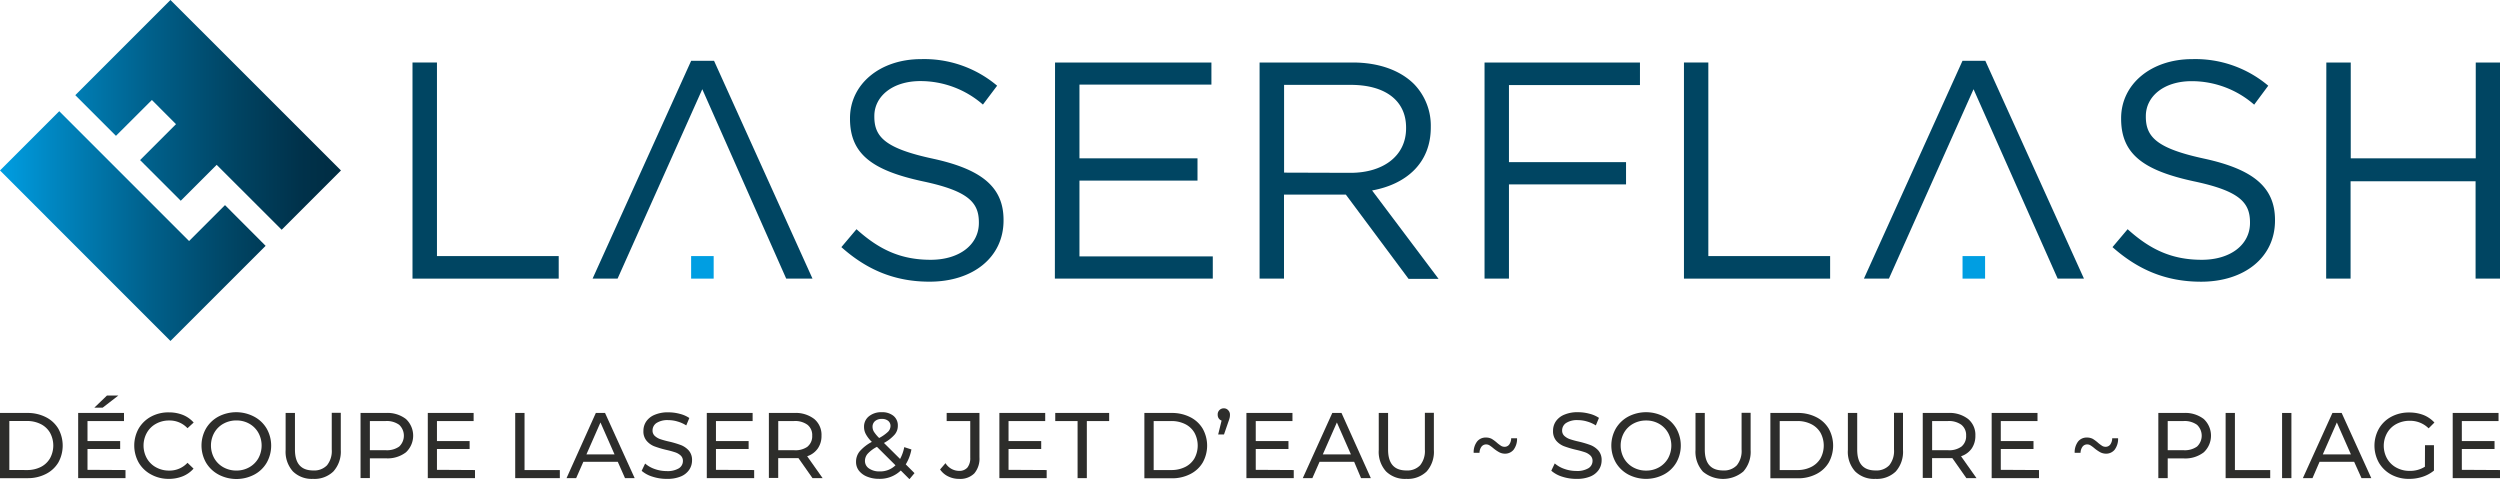 <svg xmlns="http://www.w3.org/2000/svg" xmlns:xlink="http://www.w3.org/1999/xlink" viewBox="0 0 600 115"><defs><style>.cls-1{fill:#2d2d2b;}.cls-2{fill:#004562;}.cls-3{fill:#009ee2;}.cls-4{fill:url(#Dégradé_sans_nom_5);}</style><linearGradient id="Dégradé_sans_nom_5" x1="24.54" y1="-291.32" x2="82.4" y2="-233.46" gradientTransform="translate(188.64 264.26) rotate(-45)" gradientUnits="userSpaceOnUse"><stop offset="0" stop-color="#009ee2"/><stop offset="0.15" stop-color="#0087c2"/><stop offset="0.44" stop-color="#00608b"/><stop offset="0.69" stop-color="#004463"/><stop offset="0.88" stop-color="#00324b"/><stop offset="1" stop-color="#002c42"/></linearGradient></defs><g id="Layer_2" data-name="Layer 2"><g id="Calque_1" data-name="Calque 1"><path class="cls-1" d="M0,99.11H6.59a9.57,9.57,0,0,1,4.4,1,7.26,7.26,0,0,1,3,2.76A8.38,8.38,0,0,1,14,111a7.26,7.26,0,0,1-3,2.76,9.44,9.44,0,0,1-4.4,1H0Zm6.46,13.7a7.24,7.24,0,0,0,3.34-.74A5.33,5.33,0,0,0,12,110a6.38,6.38,0,0,0,0-6.15,5.29,5.29,0,0,0-2.22-2.07,7.24,7.24,0,0,0-3.34-.74H2.24v11.76Z"/><path class="cls-1" d="M30.12,112.81v1.94H18.76V99.11h11v1.94H21v4.81h7.84v1.9H21v5ZM25.67,94.93H28.4l-3.76,2.91h-2Z"/><path class="cls-1" d="M36.29,113.89a7.54,7.54,0,0,1-3-2.86,8.39,8.39,0,0,1,0-8.2,7.64,7.64,0,0,1,3-2.86,8.74,8.74,0,0,1,4.25-1,9,9,0,0,1,3.35.61,6.91,6.91,0,0,1,2.59,1.83L45,102.77a5.84,5.84,0,0,0-4.4-1.85,6.37,6.37,0,0,0-3.15.78,5.57,5.57,0,0,0-2.2,2.16,6.31,6.31,0,0,0,0,6.15,5.62,5.62,0,0,0,2.2,2.15,6.37,6.37,0,0,0,3.15.78,5.84,5.84,0,0,0,4.4-1.87l1.45,1.4a6.89,6.89,0,0,1-2.6,1.84,8.93,8.93,0,0,1-3.36.62A8.67,8.67,0,0,1,36.29,113.89Z"/><path class="cls-1" d="M52.44,113.89a7.71,7.71,0,0,1-3-2.87,8.28,8.28,0,0,1,0-8.18,7.71,7.71,0,0,1,3-2.87A9.22,9.22,0,0,1,61,100a7.57,7.57,0,0,1,3,2.86,8.32,8.32,0,0,1,0,8.2,7.5,7.5,0,0,1-3,2.86,9.22,9.22,0,0,1-8.51,0Zm7.36-1.73A5.74,5.74,0,0,0,62,110a6.38,6.38,0,0,0,0-6.15,5.7,5.7,0,0,0-2.17-2.16,6.14,6.14,0,0,0-3.09-.78,6.28,6.28,0,0,0-3.12.78,5.68,5.68,0,0,0-2.19,2.16,6.31,6.31,0,0,0,0,6.15,5.73,5.73,0,0,0,2.19,2.15,6.28,6.28,0,0,0,3.12.78A6.14,6.14,0,0,0,59.8,112.16Z"/><path class="cls-1" d="M70.3,113.14A7.06,7.06,0,0,1,68.55,108V99.11h2.24v8.8c0,3.36,1.47,5,4.4,5a4.24,4.24,0,0,0,3.29-1.24,5.44,5.44,0,0,0,1.14-3.79v-8.8h2.17V108A7.1,7.1,0,0,1,80,113.16a6.51,6.51,0,0,1-4.87,1.77A6.45,6.45,0,0,1,70.3,113.14Z"/><path class="cls-1" d="M97.42,100.56a5.47,5.47,0,0,1,0,8A7.24,7.24,0,0,1,92.64,110H88.77v4.73H86.53V99.11h6.11A7.24,7.24,0,0,1,97.42,100.56Zm-1.61,6.61a3.59,3.59,0,0,0,0-5.21,5.08,5.08,0,0,0-3.24-.91h-3.8v7h3.8A5.08,5.08,0,0,0,95.81,107.17Z"/><path class="cls-1" d="M114,112.81v1.94H102.67V99.11h11v1.94h-8.8v4.81h7.84v1.9h-7.84v5Z"/><path class="cls-1" d="M123.65,99.11h2.24v13.7h8.47v1.94H123.65Z"/><path class="cls-1" d="M148.27,110.84H140l-1.72,3.91h-2.31L143,99.11h2.21l7.11,15.64H150Zm-.78-1.78-3.38-7.67-3.37,7.67Z"/><path class="cls-1" d="M156.57,114.39A7.16,7.16,0,0,1,154,113l.83-1.75a6.92,6.92,0,0,0,2.29,1.31,8.54,8.54,0,0,0,2.87.5,5.27,5.27,0,0,0,2.91-.65,2.05,2.05,0,0,0,1-1.76,1.73,1.73,0,0,0-.52-1.31,3.65,3.65,0,0,0-1.3-.77,22.13,22.13,0,0,0-2.18-.6,23.91,23.91,0,0,1-2.85-.85,4.65,4.65,0,0,1-1.85-1.31,3.46,3.46,0,0,1-.78-2.38,4,4,0,0,1,.66-2.26,4.52,4.52,0,0,1,2-1.6,8,8,0,0,1,3.33-.61,10.44,10.44,0,0,1,2.73.36,7.25,7.25,0,0,1,2.3,1l-.74,1.78a7.94,7.94,0,0,0-2.1-.94,7.66,7.66,0,0,0-2.19-.33,4.87,4.87,0,0,0-2.85.69,2.14,2.14,0,0,0-.95,1.79,1.71,1.71,0,0,0,.54,1.31,3.72,3.72,0,0,0,1.33.78,20.37,20.37,0,0,0,2.16.59,23.67,23.67,0,0,1,2.84.85,5,5,0,0,1,1.84,1.3,3.43,3.43,0,0,1,.77,2.35,4,4,0,0,1-.67,2.24,4.5,4.5,0,0,1-2,1.61,8.35,8.35,0,0,1-3.36.59A10.91,10.91,0,0,1,156.57,114.39Z"/><path class="cls-1" d="M181,112.81v1.94H169.63V99.11h11v1.94h-8.8v4.81h7.84v1.9h-7.84v5Z"/><path class="cls-1" d="M195,114.75l-3.37-4.8c-.42,0-.75,0-1,0h-3.86v4.76h-2.24V99.11h6.1a7.27,7.27,0,0,1,4.79,1.45,4.93,4.93,0,0,1,1.74,4,5.22,5.22,0,0,1-.9,3.09,5,5,0,0,1-2.54,1.85l3.71,5.25Zm-1.19-7.57a3.18,3.18,0,0,0,1.12-2.62,3.14,3.14,0,0,0-1.12-2.6,5,5,0,0,0-3.23-.91h-3.8v7h3.8A5,5,0,0,0,193.84,107.18Z"/><path class="cls-1" d="M218.27,115l-2.08-2.08a7.21,7.21,0,0,1-5.23,2,7.37,7.37,0,0,1-2.81-.51,4.67,4.67,0,0,1-2-1.44,3.41,3.41,0,0,1-.7-2.11,3.94,3.94,0,0,1,.88-2.54,10.08,10.08,0,0,1,2.92-2.27,7.39,7.39,0,0,1-1.45-1.86,3.6,3.6,0,0,1-.43-1.72,3.14,3.14,0,0,1,1.15-2.54,4.64,4.64,0,0,1,3.07-1,4.3,4.3,0,0,1,2.84.87,2.94,2.94,0,0,1,1.05,2.39,3.2,3.2,0,0,1-.77,2.12,9.38,9.38,0,0,1-2.56,2l3.87,3.84a9.7,9.7,0,0,0,1-2.84l1.72.56a10.39,10.39,0,0,1-1.36,3.58l2.1,2.1Zm-3.35-3.33-4.45-4.43a7.9,7.9,0,0,0-2.24,1.67,2.61,2.61,0,0,0-.64,1.73,2.14,2.14,0,0,0,1,1.81,4.31,4.31,0,0,0,2.54.69A5.23,5.23,0,0,0,214.92,111.67ZM210,101.07a1.75,1.75,0,0,0-.59,1.37,2.33,2.33,0,0,0,.32,1.16,8.6,8.6,0,0,0,1.27,1.52,9.5,9.5,0,0,0,2.13-1.5,2,2,0,0,0,.59-1.36,1.55,1.55,0,0,0-.55-1.25,2.28,2.28,0,0,0-1.53-.47A2.39,2.39,0,0,0,210,101.07Z"/><path class="cls-1" d="M227.57,114.34a4.94,4.94,0,0,1-1.95-1.67l1.3-1.51a3.87,3.87,0,0,0,3.26,1.85,2.52,2.52,0,0,0,2-.8,3.62,3.62,0,0,0,.68-2.37v-8.79h-5.66V99.11h7.87v10.62a5.49,5.49,0,0,1-1.24,3.89,4.79,4.79,0,0,1-3.66,1.31A5.78,5.78,0,0,1,227.57,114.34Z"/><path class="cls-1" d="M251.2,112.81v1.94H239.85V99.11h11v1.94h-8.8v4.81h7.84v1.9h-7.84v5Z"/><path class="cls-1" d="M258.62,101.05h-5.36V99.11H266.2v1.94h-5.36v13.7h-2.22Z"/><path class="cls-1" d="M274.65,99.11h6.59a9.6,9.6,0,0,1,4.4,1,7.23,7.23,0,0,1,3,2.76,8.31,8.31,0,0,1,0,8.16,7.23,7.23,0,0,1-3,2.76,9.47,9.47,0,0,1-4.4,1h-6.59Zm6.46,13.7a7.3,7.3,0,0,0,3.34-.74,5.33,5.33,0,0,0,2.22-2.06,6.45,6.45,0,0,0,0-6.15,5.29,5.29,0,0,0-2.22-2.07,7.3,7.3,0,0,0-3.34-.74h-4.23v11.76Z"/><path class="cls-1" d="M294.78,98.47a1.49,1.49,0,0,1,.41,1.09,3.49,3.49,0,0,1-.06.65,7.38,7.38,0,0,1-.29.93l-1.08,3.13h-1.4l.82-3.33a1.41,1.41,0,0,1-.68-.52,1.47,1.47,0,0,1-.25-.86A1.44,1.44,0,0,1,293.74,98,1.36,1.36,0,0,1,294.78,98.47Z"/><path class="cls-1" d="M310.5,112.81v1.94H299.14V99.11h11.05v1.94h-8.81v4.81h7.85v1.9h-7.85v5Z"/><path class="cls-1" d="M325,110.84h-8.31l-1.72,3.91h-2.3l7.08-15.64h2.21L329,114.75h-2.35Zm-.78-1.78-3.37-7.67-3.38,7.67Z"/><path class="cls-1" d="M332.65,113.14A7,7,0,0,1,330.9,108V99.11h2.24v8.8c0,3.36,1.47,5,4.4,5a4.24,4.24,0,0,0,3.29-1.24,5.44,5.44,0,0,0,1.14-3.79v-8.8h2.16V108a7.1,7.1,0,0,1-1.74,5.16,6.51,6.51,0,0,1-4.87,1.77A6.45,6.45,0,0,1,332.65,113.14Z"/><path class="cls-1" d="M359.76,108.51a8.68,8.68,0,0,1-1.35-.93,8.68,8.68,0,0,0-.92-.69,1.52,1.52,0,0,0-.8-.23,1.39,1.39,0,0,0-1.14.55,2.59,2.59,0,0,0-.47,1.46h-1.4a4.21,4.21,0,0,1,.84-2.73,2.62,2.62,0,0,1,2.11-.93,2.91,2.91,0,0,1,1.39.32,8.66,8.66,0,0,1,1.33,1,9.21,9.21,0,0,0,.94.69,1.52,1.52,0,0,0,.78.21,1.36,1.36,0,0,0,1.15-.55,2.59,2.59,0,0,0,.46-1.49h1.41a4.28,4.28,0,0,1-.84,2.76,2.63,2.63,0,0,1-2.11.93A2.93,2.93,0,0,1,359.76,108.51Z"/><path class="cls-1" d="M374.89,114.39a7.16,7.16,0,0,1-2.58-1.42l.83-1.75a6.92,6.92,0,0,0,2.29,1.31,8.54,8.54,0,0,0,2.87.5,5.27,5.27,0,0,0,2.91-.65,2.05,2.05,0,0,0,1-1.76,1.74,1.74,0,0,0-.53-1.31,3.61,3.61,0,0,0-1.29-.77,22.13,22.13,0,0,0-2.18-.6,23.91,23.91,0,0,1-2.85-.85,4.75,4.75,0,0,1-1.86-1.31,3.51,3.51,0,0,1-.77-2.38,4,4,0,0,1,.66-2.26,4.52,4.52,0,0,1,2-1.6,8,8,0,0,1,3.33-.61,10.5,10.5,0,0,1,2.73.36,7.25,7.25,0,0,1,2.3,1L383,102.1a7.94,7.94,0,0,0-2.1-.94,7.66,7.66,0,0,0-2.19-.33,4.87,4.87,0,0,0-2.85.69,2.14,2.14,0,0,0-.95,1.79,1.71,1.71,0,0,0,.54,1.31,3.72,3.72,0,0,0,1.33.78,20.37,20.37,0,0,0,2.16.59,24.25,24.25,0,0,1,2.84.85,5,5,0,0,1,1.84,1.3,3.43,3.43,0,0,1,.77,2.35,4,4,0,0,1-.67,2.24,4.5,4.5,0,0,1-2,1.61,8.35,8.35,0,0,1-3.36.59A10.86,10.86,0,0,1,374.89,114.39Z"/><path class="cls-1" d="M390.8,113.89a7.71,7.71,0,0,1-3-2.87,8.28,8.28,0,0,1,0-8.18,7.71,7.71,0,0,1,3-2.87,9.22,9.22,0,0,1,8.51,0,7.57,7.57,0,0,1,3,2.86,8.32,8.32,0,0,1,0,8.2,7.5,7.5,0,0,1-3,2.86,9.22,9.22,0,0,1-8.51,0Zm7.36-1.73a5.74,5.74,0,0,0,2.17-2.15,6.38,6.38,0,0,0,0-6.15,5.7,5.7,0,0,0-2.17-2.16,6.14,6.14,0,0,0-3.09-.78,6.28,6.28,0,0,0-3.12.78,5.68,5.68,0,0,0-2.19,2.16,6.31,6.31,0,0,0,0,6.15,5.73,5.73,0,0,0,2.19,2.15,6.28,6.28,0,0,0,3.12.78A6.14,6.14,0,0,0,398.16,112.16Z"/><path class="cls-1" d="M408.66,113.14a7.06,7.06,0,0,1-1.74-5.14V99.11h2.23v8.8c0,3.36,1.47,5,4.41,5a4.23,4.23,0,0,0,3.28-1.24,5.44,5.44,0,0,0,1.14-3.79v-8.8h2.17V108a7.06,7.06,0,0,1-1.75,5.16,7.55,7.55,0,0,1-9.74,0Z"/><path class="cls-1" d="M424.89,99.11h6.6a9.6,9.6,0,0,1,4.4,1,7.23,7.23,0,0,1,3,2.76,8.38,8.38,0,0,1,0,8.16,7.23,7.23,0,0,1-3,2.76,9.47,9.47,0,0,1-4.4,1h-6.6Zm6.46,13.7a7.24,7.24,0,0,0,3.34-.74,5.36,5.36,0,0,0,2.23-2.06,6.45,6.45,0,0,0,0-6.15,5.32,5.32,0,0,0-2.23-2.07,7.24,7.24,0,0,0-3.34-.74h-4.22v11.76Z"/><path class="cls-1" d="M445.24,113.14a7,7,0,0,1-1.75-5.14V99.11h2.24v8.8c0,3.36,1.46,5,4.4,5a4.24,4.24,0,0,0,3.29-1.24,5.44,5.44,0,0,0,1.14-3.79v-8.8h2.16V108a7.1,7.1,0,0,1-1.74,5.16,6.51,6.51,0,0,1-4.87,1.77A6.45,6.45,0,0,1,445.24,113.14Z"/><path class="cls-1" d="M471.93,114.75l-3.37-4.8c-.42,0-.75,0-1,0h-3.86v4.76h-2.24V99.11h6.1a7.25,7.25,0,0,1,4.79,1.45,4.93,4.93,0,0,1,1.74,4,5.29,5.29,0,0,1-.89,3.09,5,5,0,0,1-2.55,1.85l3.71,5.25Zm-1.18-7.57a3.2,3.2,0,0,0,1.12-2.62,3.16,3.16,0,0,0-1.12-2.6,5.08,5.08,0,0,0-3.24-.91h-3.8v7h3.8A5,5,0,0,0,470.75,107.18Z"/><path class="cls-1" d="M489.36,112.81v1.94H478V99.11h11v1.94h-8.81v4.81h7.85v1.9h-7.85v5Z"/><path class="cls-1" d="M504,108.51a9.14,9.14,0,0,1-1.34-.93,7.73,7.73,0,0,0-.93-.69,1.48,1.48,0,0,0-.79-.23,1.38,1.38,0,0,0-1.14.55,2.59,2.59,0,0,0-.47,1.46h-1.41a4.27,4.27,0,0,1,.84-2.73,2.63,2.63,0,0,1,2.11-.93,3,3,0,0,1,1.4.32,9.18,9.18,0,0,1,1.33,1,9.21,9.21,0,0,0,.94.69,1.52,1.52,0,0,0,.78.21,1.38,1.38,0,0,0,1.15-.55,2.59,2.59,0,0,0,.46-1.49h1.41a4.28,4.28,0,0,1-.84,2.76,2.63,2.63,0,0,1-2.11.93A3,3,0,0,1,504,108.51Z"/><path class="cls-1" d="M528.9,100.56a5.47,5.47,0,0,1,0,8,7.27,7.27,0,0,1-4.79,1.46h-3.86v4.73H518V99.11h6.1A7.27,7.27,0,0,1,528.9,100.56Zm-1.61,6.61a3.59,3.59,0,0,0,0-5.21,5.08,5.08,0,0,0-3.24-.91h-3.8v7h3.8A5.08,5.08,0,0,0,527.29,107.17Z"/><path class="cls-1" d="M534.15,99.11h2.23v13.7h8.47v1.94h-10.7Z"/><path class="cls-1" d="M547.7,99.11h2.24v15.64H547.7Z"/><path class="cls-1" d="M565,110.84h-8.31L555,114.75h-2.31l7.09-15.64H562l7.11,15.64h-2.35Zm-.78-1.78-3.38-7.67-3.37,7.67Z"/><path class="cls-1" d="M582,106.84h2.15v6.1a8.36,8.36,0,0,1-2.71,1.48,10.19,10.19,0,0,1-3.22.51,8.79,8.79,0,0,1-4.27-1,7.66,7.66,0,0,1-3-2.86,8.34,8.34,0,0,1,0-8.21,7.51,7.51,0,0,1,3-2.86,8.85,8.85,0,0,1,4.3-1,9.32,9.32,0,0,1,3.41.61,7.23,7.23,0,0,1,2.6,1.8l-1.39,1.39a6.27,6.27,0,0,0-4.53-1.81,6.68,6.68,0,0,0-3.21.77,5.54,5.54,0,0,0-2.22,2.15,6.28,6.28,0,0,0,0,6.17,5.67,5.67,0,0,0,2.22,2.15,6.52,6.52,0,0,0,3.19.78,6.61,6.61,0,0,0,3.66-1Z"/><path class="cls-1" d="M600,112.81v1.94H588.65V99.11h11v1.94h-8.81v4.81h7.85v1.9h-7.85v5Z"/><path class="cls-2" d="M168.55,21.41,148.22,66.87h-6l23.66-52.28h5.49L195,66.87h-6.31Z"/><path class="cls-2" d="M201.93,59.31l3.63-4.3c5.42,4.89,10.61,7.34,17.8,7.34,7,0,11.57-3.71,11.57-8.83v-.15c0-4.82-2.59-7.56-13.5-9.86-11.94-2.59-17.43-6.45-17.43-15v-.15c0-8.16,7.2-14.17,17.06-14.17a27.09,27.09,0,0,1,18.25,6.38l-3.41,4.53a22.79,22.79,0,0,0-15-5.64c-6.76,0-11.06,3.71-11.06,8.38V28c0,4.89,2.67,7.64,14.09,10.09,11.57,2.52,16.92,6.74,16.92,14.68v.15c0,8.9-7.42,14.68-17.73,14.68C214.9,67.61,208.16,64.87,201.93,59.31Z"/><path class="cls-2" d="M253.21,15h37.53V20.3H259.07V38H287.4v5.34H259.07V61.53h32v5.34h-37.9Z"/><path class="cls-2" d="M302.3,15h22.33c6.38,0,11.49,1.93,14.76,5.2a14.33,14.33,0,0,1,4,10.23v.15c0,8.6-5.93,13.65-14.09,15.13l15.95,21.21h-7.2L323,46.7H308.16V66.87H302.3Zm21.81,26.48c7.79,0,13.35-4,13.35-10.68V30.6c0-6.38-4.9-10.23-13.28-10.23h-16V41.43Z"/><path class="cls-2" d="M356.29,15h37.3v5.42H362.15V38.91h28.1v5.34h-28.1V66.87h-5.86Z"/><path class="cls-2" d="M404.15,15H410V61.46h29.23v5.41H404.15Z"/><path class="cls-2" d="M99,15h5.87V61.46h29.22v5.41H99Z"/><path class="cls-2" d="M473.65,21.41,453.34,66.87h-6L471,14.59h5.48l23.67,52.28h-6.31Z"/><path class="cls-2" d="M507,59.31l3.63-4.3c5.42,4.89,10.61,7.34,17.8,7.34,7,0,11.57-3.71,11.57-8.83v-.15c0-4.82-2.59-7.56-13.5-9.86-11.94-2.59-17.43-6.45-17.43-15v-.15c0-8.16,7.2-14.17,17.06-14.17a27.09,27.09,0,0,1,18.25,6.38L541,25.12a22.8,22.8,0,0,0-15-5.64c-6.75,0-11,3.71-11,8.38V28c0,4.89,2.67,7.64,14.09,10.09C540.63,40.62,546,44.84,546,52.78v.15c0,8.9-7.42,14.68-17.73,14.68C520,67.61,513.27,64.87,507,59.31Z"/><path class="cls-2" d="M558.32,15h5.86V38h30V15H600V66.87h-5.86V43.51h-30V66.87h-5.86Z"/><rect class="cls-3" x="165.87" y="61.46" width="5.41" height="5.41"/><rect class="cls-3" x="471.01" y="61.46" width="5.41" height="5.41"/><path class="cls-4" d="M67.6,55.14,52,39.56l-8.62,8.62-9.76-9.76,8.62-8.62L36.45,24,27.83,32.6l-9.76-9.76L40.91,0,81.83,40.91ZM54,49.23l-8.62,8.62L14.22,26.69,0,40.91,40.91,81.83,63.75,59Z"/></g></g></svg>